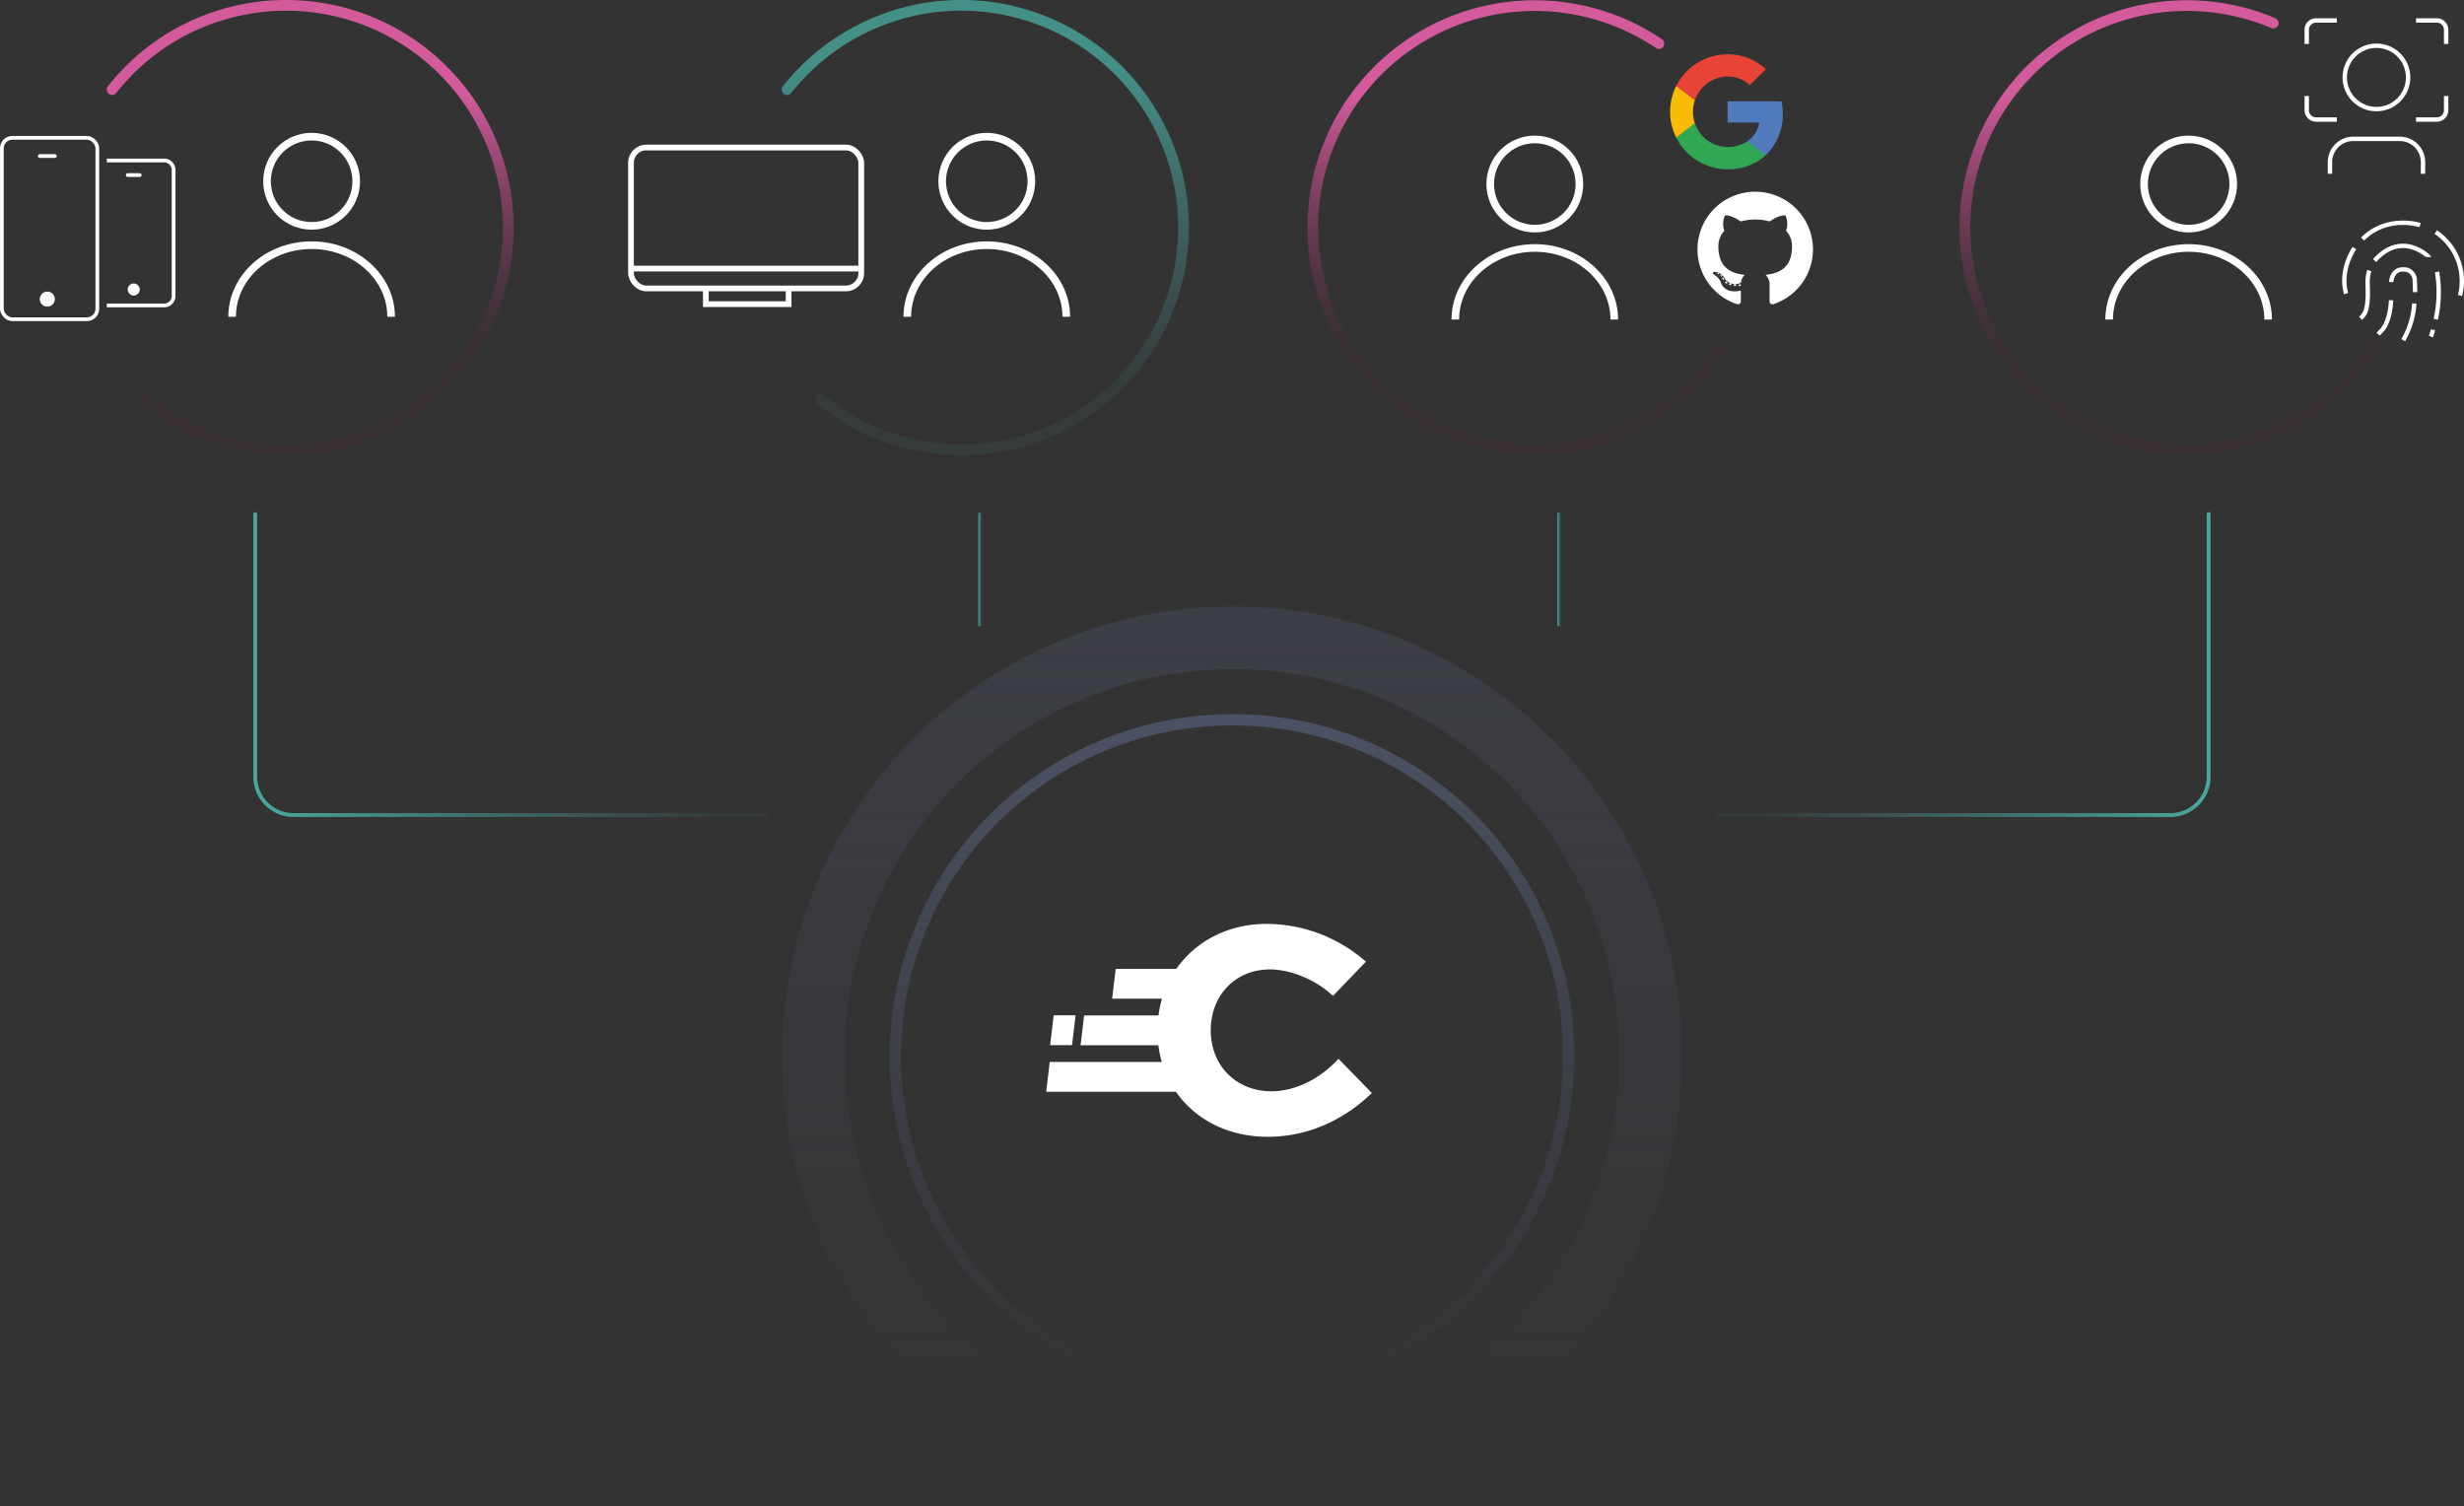 <svg xmlns="http://www.w3.org/2000/svg" xmlns:xlink="http://www.w3.org/1999/xlink" viewBox="0 0 791.58 483.91"><rect x="0" y="0" width="791.58" height="483.91" fill="#333333" stroke="none"/><defs><style>.cls-1,.cls-13,.cls-14,.cls-15,.cls-16,.cls-17,.cls-18,.cls-19,.cls-2,.cls-21,.cls-22,.cls-3,.cls-5,.cls-6,.cls-7,.cls-8{fill:none;}.cls-1,.cls-14,.cls-15,.cls-3,.cls-5,.cls-7{stroke:#fff;}.cls-1,.cls-14,.cls-15,.cls-21,.cls-22,.cls-3,.cls-7{stroke-miterlimit:10;}.cls-1{stroke-width:2.45px;}.cls-13,.cls-16,.cls-17,.cls-18,.cls-19,.cls-2,.cls-5,.cls-6,.cls-8{stroke-linecap:round;stroke-linejoin:round;}.cls-2,.cls-6{stroke-width:3.44px;}.cls-2{stroke:url(#Namnlös_övertoning_67);}.cls-3,.cls-5{stroke-width:1.2px;}.cls-4{fill:#fff;}.cls-6{stroke:url(#Namnlös_övertoning_27);}.cls-7{stroke-width:1.84px;}.cls-13,.cls-8{stroke-width:3.43px;}.cls-8{stroke:url(#Namnlös_övertoning_67-2);}.cls-9{fill:#517bbd;}.cls-10{fill:#31a753;}.cls-11{fill:#fabb09;}.cls-12{fill:#e74336;}.cls-13{stroke:url(#Namnlös_övertoning_67-3);}.cls-14{stroke-width:1.4px;}.cls-15{stroke-width:1.41px;}.cls-16,.cls-17,.cls-18,.cls-19{stroke-width:1.23px;}.cls-16{stroke:url(#Namnlös_övertoning_40);}.cls-17{stroke:url(#Namnlös_övertoning_40-2);}.cls-18{stroke:url(#Namnlös_övertoning_40-3);}.cls-19{stroke:url(#Namnlös_övertoning_40-4);}.cls-20{opacity:0.37;}.cls-21{stroke-width:20.13px;stroke:url(#Namnlös_övertoning_43);}.cls-22{stroke-width:3.63px;stroke:url(#Namnlös_övertoning_43-2);}</style><linearGradient id="Namnlös_övertoning_67" x1="99.63" x2="99.63" y2="146.23" gradientUnits="userSpaceOnUse"><stop offset="0.21" stop-color="#d35b9c"/><stop offset="0.76" stop-color="#55273e" stop-opacity="0.2"/></linearGradient><linearGradient id="Namnlös_övertoning_27" x1="316.54" x2="316.54" y2="146.23" gradientUnits="userSpaceOnUse"><stop offset="0.15" stop-color="#48a69e" stop-opacity="0.8"/><stop offset="0.84" stop-color="#4b8c8b" stop-opacity="0.1"/></linearGradient><linearGradient id="Namnlös_övertoning_67-2" x1="487.39" y1="0.1" x2="487.39" y2="146.13" xlink:href="#Namnlös_övertoning_67"/><linearGradient id="Namnlös_övertoning_67-3" x1="696.87" y1="0.1" x2="696.87" y2="146.13" xlink:href="#Namnlös_övertoning_67"/><linearGradient id="Namnlös_övertoning_40" x1="500.31" y1="182.91" x2="501.53" y2="182.91" gradientUnits="userSpaceOnUse"><stop offset="0.04" stop-color="#48a69e"/><stop offset="0.91" stop-color="#468585" stop-opacity="0.1"/></linearGradient><linearGradient id="Namnlös_övertoning_40-2" x1="314.28" y1="182.91" x2="315.51" y2="182.91" xlink:href="#Namnlös_övertoning_40"/><linearGradient id="Namnlös_övertoning_40-3" x1="-137.71" y1="213.5" x2="21.26" y2="213.5" gradientTransform="matrix(-1, 0, 0, 1, 572.45, 0)" xlink:href="#Namnlös_övertoning_40"/><linearGradient id="Namnlös_övertoning_40-4" x1="81.42" y1="213.5" x2="246.36" y2="213.5" xlink:href="#Namnlös_övertoning_40"/><linearGradient id="Namnlös_övertoning_43" x1="395.79" y1="194.88" x2="395.79" y2="483.91" gradientUnits="userSpaceOnUse"><stop offset="0" stop-color="#4c5265"/><stop offset="1" stop-color="#434857" stop-opacity="0"/></linearGradient><linearGradient id="Namnlös_övertoning_43-2" x1="395.79" y1="229.44" x2="395.79" y2="449.35" xlink:href="#Namnlös_övertoning_43"/></defs><g id="Lager_2" data-name="Lager 2"><g id="Lager_1-2" data-name="Lager 1"><circle class="cls-1" cx="100.11" cy="58.23" r="14.33"/><path class="cls-1" d="M74.57,101.77c0-12.71,11.44-23,25.54-23s25.54,10.3,25.54,23"/><path class="cls-2" d="M46.75,128.41a71.39,71.39,0,1,0,6.5-115.32A71.89,71.89,0,0,0,36,28.79"/><path class="cls-3" d="M34.32,51.56H52.77a3.05,3.05,0,0,1,3,3V95.13a3.05,3.05,0,0,1-3,3H34.32"/><rect class="cls-3" x="0.6" y="44.28" width="30.67" height="58.27" rx="3.34"/><circle class="cls-4" cx="15.2" cy="96.09" r="2.42"/><line class="cls-5" x1="12.78" y1="50.13" x2="17.62" y2="50.13"/><circle class="cls-4" cx="42.96" cy="93" r="1.94"/><line class="cls-5" x1="41.02" y1="56.24" x2="44.89" y2="56.24"/><circle class="cls-1" cx="317.01" cy="58.23" r="14.33"/><path class="cls-1" d="M291.48,101.77c0-12.71,11.43-23,25.53-23s25.54,10.3,25.54,23"/><path class="cls-6" d="M263.66,128.41a71.4,71.4,0,1,0-10.81-99.62"/><polyline class="cls-7" points="253.34 92.44 253.34 97.71 226.76 97.71 226.76 92.44"/><line class="cls-7" x1="203.45" y1="86.28" x2="276.65" y2="86.28"/><rect class="cls-7" x="202.71" y="47.39" width="73.97" height="45.27" rx="4.91"/><path class="cls-8" d="M532.93,14A71.31,71.31,0,1,0,553,111.73"/><circle class="cls-1" cx="493.07" cy="59.12" r="14.33"/><path class="cls-1" d="M467.53,102.66c0-12.7,11.43-23,25.54-23s25.54,10.3,25.54,23"/><path class="cls-9" d="M572.69,36.32a15.55,15.55,0,0,0-.39-3.77H555v6.84h10.17a9.06,9.06,0,0,1-3.78,6l0,.23,5.48,4.24.38,0a18.07,18.07,0,0,0,5.49-13.57"/><path class="cls-10" d="M555,54.36a17.6,17.6,0,0,0,12.22-4.47l-5.83-4.51A10.92,10.92,0,0,1,555,47.22a11.12,11.12,0,0,1-10.5-7.66h-.21L538.57,44l-.07.21A18.44,18.44,0,0,0,555,54.36"/><path class="cls-11" d="M544.48,39.56a11.36,11.36,0,0,1-.61-3.65,11.92,11.92,0,0,1,.59-3.65V32l-5.76-4.47-.19.09a18.39,18.39,0,0,0,0,16.56l6-4.63"/><path class="cls-12" d="M555,24.59a10.22,10.22,0,0,1,7.13,2.75l5.21-5.09A17.74,17.74,0,0,0,555,17.46,18.42,18.42,0,0,0,538.5,27.63l6,4.63A11.16,11.16,0,0,1,555,24.59"/><path class="cls-4" d="M563.83,61.59A18.53,18.53,0,0,0,558,97.7c.92.17,1.26-.4,1.26-.89s0-1.9,0-3.45c-5.16,1.12-6.25-2.19-6.25-2.19a4.9,4.9,0,0,0-2.05-2.71c-1.69-1.15.12-1.12.12-1.12a3.89,3.89,0,0,1,2.84,1.91,4,4,0,0,0,5.4,1.54,3.91,3.91,0,0,1,1.17-2.48c-4.11-.47-8.44-2.06-8.44-9.16a7.13,7.13,0,0,1,1.91-5,6.67,6.67,0,0,1,.18-4.91s1.55-.5,5.1,1.9a17.67,17.67,0,0,1,9.28,0c3.53-2.4,5.09-1.9,5.09-1.9a6.67,6.67,0,0,1,.18,4.91,7.13,7.13,0,0,1,1.91,5c0,7.12-4.34,8.68-8.47,9.14a4.43,4.43,0,0,1,1.26,3.43c0,2.48,0,4.48,0,5.09s.33,1.07,1.27.89a18.53,18.53,0,0,0-5.87-36.11ZM552.24,88c0,.1-.18.12-.31.06s-.21-.19-.17-.28.18-.12.32-.06S552.29,87.89,552.24,88Zm.91.82c-.08.08-.26,0-.37-.09s-.15-.3-.06-.38.26,0,.38.08S553.25,88.71,553.15,88.8Zm.63,1c-.11.08-.3,0-.41-.16s-.12-.36,0-.44.3,0,.41.15S553.9,89.76,553.78,89.84Zm1.06,1.2c-.1.12-.32.09-.48-.07s-.21-.36-.1-.47.32-.08.48.07S555,90.93,554.84,91Zm1.36.41c0,.15-.25.21-.46.15s-.35-.23-.3-.38.25-.22.46-.15S556.25,91.3,556.2,91.45Zm1.56.17c0,.16-.17.28-.39.29s-.4-.12-.41-.27.18-.28.4-.29S557.76,91.47,557.76,91.62Zm1.53-.06c0,.15-.13.31-.35.35a.37.37,0,0,1-.44-.2c0-.16.13-.31.35-.35S559.26,91.41,559.29,91.56Z"/><path class="cls-13" d="M730.3,7.42a71.31,71.31,0,1,0,32.19,104.31"/><circle class="cls-1" cx="703.12" cy="59.12" r="14.33"/><path class="cls-1" d="M677.58,102.66c0-12.7,11.43-23,25.54-23s25.54,10.3,25.54,23"/><path class="cls-14" d="M782.52,102.58a41.18,41.18,0,0,0,.41-15.23"/><path class="cls-14" d="M780.28,82.59c0-.13-8.61-8.74-17.43,1.11"/><path class="cls-14" d="M761.16,86.91a12.28,12.28,0,0,0-.54,3c-.08,1.7.54,8.16-1,10.81a5.66,5.66,0,0,1-1.29,1.53"/><path class="cls-14" d="M764.05,107.38a7.31,7.31,0,0,1,1-1.12c.7-.62,2.81-3.43,3.1-9.81"/><path class="cls-14" d="M768.19,90.62s.13-4.06,3.73-4.06a3.52,3.52,0,0,1,3.85,3.35c0,.33.12,3.94.12,3.94"/><path class="cls-14" d="M775.6,97.49a26.37,26.37,0,0,1-3.56,11.8"/><path class="cls-14" d="M781.57,105.93a9.11,9.11,0,0,1-.63,2.2"/><path class="cls-14" d="M790.3,94.92a18.94,18.94,0,0,0-7.78-20.37"/><path class="cls-14" d="M777.47,72.32S767,68.84,759,76.79"/><path class="cls-14" d="M753.71,94.3s-2.41-6.58,2.64-14.61"/><circle class="cls-15" cx="763.45" cy="24.87" r="10.18"/><path class="cls-15" d="M741.06,14.12V9.57a3,3,0,0,1,3-3h6.66"/><path class="cls-15" d="M785.84,14.12V9.57a3,3,0,0,0-3-3h-6.67"/><path class="cls-15" d="M785.84,30.84V35.4a3,3,0,0,1-3,3h-6.67"/><path class="cls-15" d="M741.06,30.84V35.4a3,3,0,0,0,3,3h6.66"/><path class="cls-15" d="M778.41,55.83V52.09a7.48,7.48,0,0,0-7.48-7.48H756a7.48,7.48,0,0,0-7.48,7.48v3.74"/><line class="cls-16" x1="500.92" y1="165.16" x2="500.92" y2="200.65"/><line class="cls-17" x1="314.9" y1="165.16" x2="314.9" y2="200.65"/><path class="cls-18" d="M709.54,165.16v84.42a12.3,12.3,0,0,1-12.27,12.26H551.79"/><path class="cls-19" d="M82,165.16v84.42a12.3,12.3,0,0,0,12.27,12.26H245.75"/><g class="cls-20"><path class="cls-21" d="M395.79,204.94A134.48,134.48,0,1,0,530.24,339.39,133.78,133.78,0,0,0,395.79,204.94Z"/></g><path class="cls-22" d="M395.79,231.26A108.15,108.15,0,1,0,503.93,339.39,107.59,107.59,0,0,0,395.79,231.26Z"/><path class="cls-4" d="M430,340.14,429,341.2c-6,6-13.46,9.38-20.57,9.38-11.28,0-19.47-8.23-19.47-19.57s8-19.57,19-19.57c6.38,0,13.93,3,19.23,7.57l1.07.92,10.55-11-1.19-1a48.49,48.49,0,0,0-30.79-11.12c-12.31,0-22.74,5.6-28.94,14.45H358.42l-1.13,9.58h16a34.9,34.9,0,0,0-1.11,5.38h-23.9l-1.14,9.57h25a35.84,35.84,0,0,0,1.09,5.38h-36l-1.13,9.57h41.67c6.2,8.92,16.76,14.46,29.49,14.46,16,0,27.13-8.18,32.35-13.05l1.11-1Z"/><polygon class="cls-4" points="345.54 326.18 338.5 326.18 337.36 335.75 344.4 335.75 345.54 326.18"/></g></g></svg>